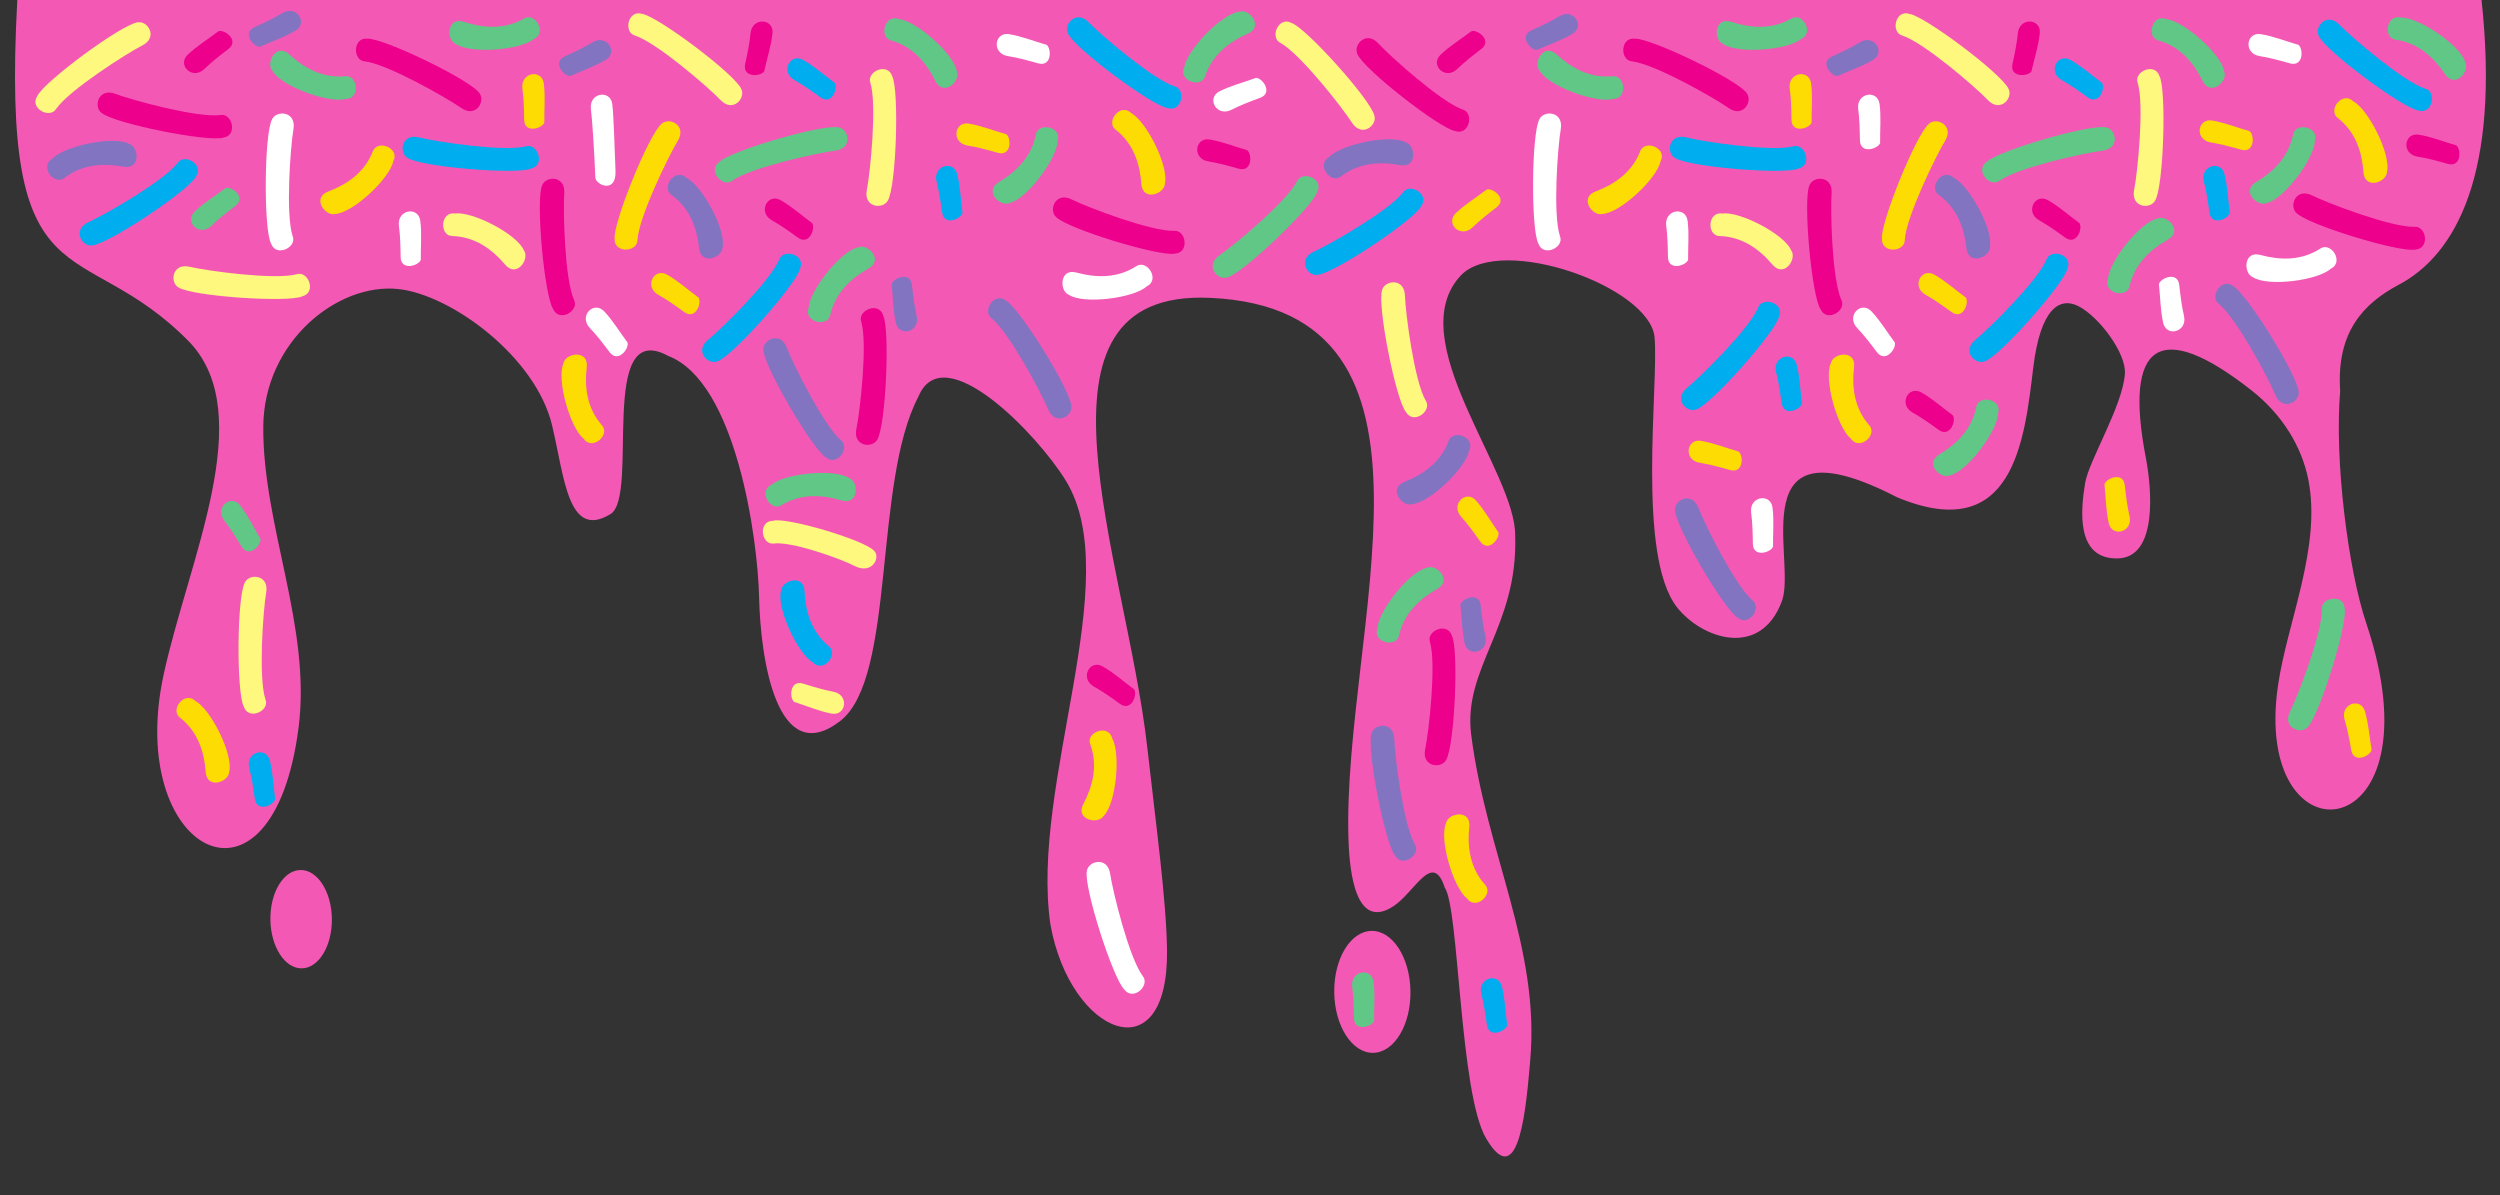 <?xml version="1.0" encoding="UTF-8"?>
<!DOCTYPE svg PUBLIC '-//W3C//DTD SVG 1.0//EN'
          'http://www.w3.org/TR/2001/REC-SVG-20010904/DTD/svg10.dtd'>
<svg height="230.9" preserveAspectRatio="xMidYMid meet" version="1.0" viewBox="-2.9 0.0 483.0 230.9" width="483.0" xmlns="http://www.w3.org/2000/svg" xmlns:xlink="http://www.w3.org/1999/xlink" zoomAndPan="magnify"
><rect x="-2.9" y="0.0" width="483.0" height="230.9" fill="#333333" stroke="none"/><g
  ><g id="change1_1"
    ><path d="M 33.82 66.203 C 46.934 80.262 33.633 107.926 28.746 130.188 C 21.18 164.609 49.746 179.914 54.789 140.535 C 57.285 121.074 47.816 101.527 47.965 82.391 C 48.094 66.031 62.297 54.586 74.062 55.844 C 84.25 56.93 100.578 68.895 103.754 82.145 C 106.164 92.215 106.816 104.363 115.066 99.305 C 120.684 95.852 112.457 61.242 126.211 68.773 C 139.332 73.797 143.512 104.082 143.762 115.477 C 144.027 127.355 147.238 148.727 159.43 139.297 C 170.234 130.941 165.762 93.297 174.535 76.633 C 179.352 64.977 197.578 83.949 203.039 92.898 C 214.695 111.996 196.051 151.449 200.047 178.641 C 203.871 199.965 222.824 207.707 222.57 183.672 C 222.465 174.004 220.355 158.707 218.758 144.438 C 214.66 107.973 192.91 55.828 230.883 57.543 C 280.926 59.801 256.305 121.949 257.629 162.23 C 257.84 168.777 259.105 179.832 266.324 175.07 C 270.469 172.34 273.883 164.293 276.223 171.48 C 279.008 175.363 279.07 211.258 284.223 219.957 C 290.684 230.871 292 213.262 292.738 204.855 C 294.656 183.016 284.23 164.816 281.328 141.906 C 279.711 129.07 290.379 121.027 289.836 103.637 C 290.121 91.199 267.539 65.574 279.41 53.137 C 287.23 45.223 315.898 55.398 316.766 65.195 C 317.578 74.383 313.238 107.363 321.109 117.34 C 325.93 123.453 337.281 127.285 341.383 116.074 C 344.273 108.16 332.98 80.27 363.672 96.098 C 386.188 105.426 388.227 85.012 389.926 71.02 C 391.32 59.48 395.082 57.355 398.609 59.129 C 402.582 61.129 407.961 68.238 407.629 72.281 C 407.109 78.633 400.668 88.98 399.953 93.297 C 399.051 98.738 398.203 107.988 406.156 107.891 C 414.191 107.797 412.73 93.922 411.68 88.48 C 407.379 66.152 414.363 61.512 432.043 75.379 C 438.016 80.062 441.816 86.262 443.082 92.738 C 445.613 105.672 439.043 120.086 437.23 132.301 C 431.969 167.781 469.039 164.309 454.246 120.359 C 450.793 110.078 448.07 89.047 449.223 75.508 C 448.445 64.074 453.82 58.574 460.574 54.992 C 471.637 49.129 480.133 33.441 476.535 0 L 0.445 0 C -2.867 60.547 12.645 44.422 33.82 66.203" fill="#f359b4" fill-rule="evenodd"
    /></g
    ><g id="change1_2"
    ><path d="M 49.34 177.656 C 49.277 172.41 51.883 168.125 55.164 168.086 C 58.441 168.047 61.152 172.266 61.219 177.512 C 61.281 182.758 58.676 187.047 55.395 187.086 C 52.117 187.125 49.406 182.902 49.34 177.656" fill="#f359b4" fill-rule="evenodd"
    /></g
    ><g id="change1_3"
    ><path d="M 254.875 191.719 C 254.797 185.211 258.027 179.898 262.098 179.848 C 266.16 179.801 269.523 185.031 269.602 191.535 C 269.684 198.043 266.449 203.359 262.383 203.41 C 258.316 203.457 254.953 198.223 254.875 191.719" fill="#f359b4" fill-rule="evenodd"
    /></g
    ><g id="change2_1"
    ><path d="M 89.719 17.984 C 87.918 15.383 71.078 7.305 68.109 7.48 C 65.234 7.137 65.211 11.723 67.586 11.855 C 71.977 12.387 83.426 18.902 86.191 20.848 C 89.055 22.863 90.938 19.535 89.719 17.984" fill="#ec008c"
    /></g
    ><g id="change3_1"
    ><path d="M 49.727 13.68 C 51.418 16.672 60.602 19.992 63.801 19.121 C 66.699 19.219 66.324 14.648 63.949 14.719 C 59.422 15.207 55.777 13.078 52.996 10.52 C 50.418 8.152 48.379 12.238 49.727 13.68" fill="#60c786"
    /></g
    ><g id="change4_1"
    ><path d="M 98.035 17.137 C 98.289 19.008 98.34 20.977 98.367 23.117 C 98.402 25.898 101.879 24.809 102.262 23.676 C 102.23 21.172 102.477 18.645 102.168 16.16 C 101.805 13.258 97.605 13.945 98.035 17.137" fill="#fddc04"
    /></g
    ><g id="change5_1"
    ><path d="M 75.801 30.488 C 78.414 32.273 97.031 33.785 99.738 32.555 C 102.547 31.848 100.926 27.559 98.66 28.281 C 94.367 29.359 81.348 27.379 78.07 26.551 C 74.676 25.695 74.109 29.477 75.801 30.488" fill="#00adef"
    /></g
    ><g id="change3_2"
    ><path d="M 85.098 8.457 C 87.875 10.473 97.609 9.691 100.16 7.574 C 102.836 6.461 100.602 2.453 98.469 3.504 C 94.551 5.824 90.348 5.398 86.762 4.227 C 83.434 3.137 83.273 7.699 85.098 8.457" fill="#60c786"
    /></g
    ><g id="change6_1"
    ><path d="M 111.266 21.098 C 111.516 22.973 111.941 29.578 112.117 34.289 C 112.176 35.73 116.195 37.52 116.016 33.023 C 115.824 28.258 115.664 22.301 115.395 20.125 C 115.031 17.223 110.836 17.91 111.266 21.098" fill="#fff"
    /></g
    ><g id="change7_1"
    ><path d="M 140.316 17.191 C 139.059 14.293 124.105 3.09 121.164 2.688 C 118.41 1.789 117.496 6.281 119.797 6.875 C 124.004 8.254 133.965 16.871 136.297 19.316 C 138.715 21.848 141.207 18.953 140.316 17.191" fill="#fff87f"
    /></g
    ><g id="change8_1"
    ><path d="M 111.57 8.184 C 109.957 9.168 108.172 10.004 106.227 10.891 C 103.695 12.039 106.09 14.785 107.281 14.68 C 109.562 13.645 111.973 12.855 114.121 11.574 C 116.633 10.074 114.32 6.508 111.57 8.184" fill="#8274c1"
    /></g
    ><g id="change2_2"
    ><path d="M 101.844 35.801 C 100.543 38.68 102.297 57.277 103.977 59.727 C 105.16 62.371 109.102 60.027 107.996 57.926 C 106.188 53.887 105.875 40.715 106.117 37.348 C 106.371 33.855 102.547 33.953 101.844 35.801" fill="#ec008c"
    /></g
    ><g id="change4_2"
    ><path d="M 105.98 70.141 C 104.555 73.266 107.246 82.652 109.828 84.73 C 111.449 87.133 114.934 84.148 113.484 82.27 C 110.434 78.887 110.02 74.688 110.457 70.938 C 110.863 67.461 106.359 68.203 105.98 70.141" fill="#fddc04"
    /></g
    ><g id="change4_3"
    ><path d="M 124.285 56.961 C 125.938 57.879 127.547 59.02 129.277 60.277 C 131.527 61.91 132.734 58.473 132.055 57.488 C 130.027 56.016 128.152 54.305 125.977 53.066 C 123.434 51.621 121.473 55.395 124.285 56.961" fill="#fddc04"
    /></g
    ><g id="change5_2"
    ><path d="M 135.711 69.809 C 138.703 68.785 151.055 54.773 151.688 51.867 C 152.805 49.195 148.395 47.926 147.621 50.176 C 145.918 54.258 136.535 63.508 133.91 65.637 C 131.195 67.844 133.887 70.559 135.711 69.809" fill="#00adef"
    /></g
    ><g id="change8_2"
    ><path d="M 136.703 47.723 C 137.406 44.363 132.695 35.805 129.715 34.352 C 127.602 32.367 124.867 36.051 126.699 37.562 C 130.426 40.184 131.762 44.188 132.164 47.941 C 132.539 51.426 136.766 49.695 136.703 47.723" fill="#8274c1"
    /></g
    ><g id="change2_3"
    ><path d="M 146.238 42.574 C 147.891 43.492 149.496 44.633 151.23 45.891 C 153.477 47.523 154.688 44.086 154.004 43.102 C 151.98 41.629 150.105 39.922 147.93 38.68 C 145.387 37.234 143.426 41.008 146.238 42.574" fill="#ec008c"
    /></g
    ><g id="change3_3"
    ><path d="M 159.148 24.617 C 156.07 23.891 138.152 29.164 136.066 31.281 C 133.699 32.949 136.754 36.371 138.605 34.883 C 142.223 32.336 155.094 29.512 158.445 29.109 C 161.922 28.688 161.094 24.953 159.148 24.617" fill="#60c786"
    /></g
    ><g id="change2_4"
    ><path d="M 142.098 6.453 C 141.922 8.336 141.523 10.266 141.066 12.355 C 140.477 15.074 144.109 14.801 144.734 13.781 C 145.273 11.336 146.082 8.93 146.344 6.441 C 146.645 3.531 142.398 3.25 142.098 6.453" fill="#ec008c"
    /></g
    ><g id="change7_2"
    ><path d="M 98.328 48.395 C 97.02 45.219 88.32 40.781 85.035 41.25 C 82.176 40.797 81.977 45.379 84.344 45.602 C 88.898 45.68 92.254 48.242 94.691 51.121 C 96.957 53.793 99.484 49.992 98.328 48.395" fill="#fff87f"
    /></g
    ><g id="change6_2"
    ><path d="M 74.172 43.656 C 74.426 45.531 74.477 47.5 74.504 49.641 C 74.539 52.418 78.02 51.332 78.398 50.195 C 78.367 47.691 78.613 45.164 78.305 42.684 C 77.941 39.781 73.742 40.465 74.172 43.656" fill="#fff"
    /></g
    ><g id="change7_3"
    ><path d="M 31.566 55.52 C 34.199 57.266 52.84 58.512 55.527 57.242 C 58.328 56.496 56.645 52.23 54.391 52.988 C 50.113 54.125 37.062 52.328 33.777 51.551 C 30.367 50.742 29.855 54.531 31.566 55.52" fill="#fff87f"
    /></g
    ><g id="change4_4"
    ><path d="M 61.871 41.332 C 65.301 41.164 72.402 34.457 73.059 31.207 C 74.449 28.664 70.195 26.941 69.191 29.094 C 67.594 33.359 64.051 35.66 60.52 36.992 C 57.242 38.227 59.977 41.887 61.871 41.332" fill="#fddc04"
    /></g
    ><g id="change6_3"
    ><path d="M 49.691 23 C 48.113 25.738 48.031 44.422 49.461 47.023 C 50.383 49.77 54.535 47.824 53.641 45.625 C 52.238 41.426 53.219 28.289 53.793 24.961 C 54.387 21.508 50.574 21.234 49.691 23" fill="#fff"
    /></g
    ><g id="change8_3"
    ><path d="M 51.637 2.531 C 50.02 3.516 48.238 4.355 46.289 5.238 C 43.758 6.391 46.152 9.137 47.344 9.031 C 49.625 7.996 52.035 7.207 54.188 5.926 C 56.699 4.426 54.383 0.855 51.637 2.531" fill="#8274c1"
    /></g
    ><g id="change6_4"
    ><path d="M 111.066 63.379 C 112.371 64.742 113.574 66.305 114.859 68.016 C 116.527 70.238 118.695 67.309 118.336 66.168 C 116.832 64.164 115.543 61.977 113.828 60.156 C 111.82 58.023 108.836 61.055 111.066 63.379" fill="#fff"
    /></g
    ><g id="change2_5"
    ><path d="M 166.582 84.945 C 168.262 82.27 169.059 63.605 167.727 60.949 C 166.91 58.168 162.688 59.953 163.5 62.188 C 164.738 66.438 163.258 79.527 162.559 82.832 C 161.832 86.258 165.633 86.676 166.582 84.945" fill="#ec008c"
    /></g
    ><g id="change3_4"
    ><path d="M 162.887 47.793 C 159.52 48.469 153.5 56.16 153.332 59.473 C 152.34 62.195 156.801 63.266 157.473 60.984 C 158.418 56.531 161.578 53.727 164.871 51.883 C 167.926 50.172 164.676 46.965 162.887 47.793" fill="#60c786"
    /></g
    ><g id="change7_4"
    ><path d="M 158.074 133.633 C 156.215 133.289 154.328 132.723 152.285 132.082 C 149.633 131.254 149.582 134.895 150.543 135.613 C 152.934 136.363 155.254 137.383 157.711 137.859 C 160.582 138.422 161.238 134.219 158.074 133.633" fill="#fff87f"
    /></g
    ><g id="change8_4"
    ><path d="M 144.586 67.586 C 144.629 70.746 154.102 86.848 156.66 88.355 C 158.855 90.246 161.43 86.453 159.535 85.016 C 156.188 82.125 150.32 70.328 149.113 67.176 C 147.863 63.906 144.441 65.617 144.586 67.586" fill="#8274c1"
    /></g
    ><g id="change7_5"
    ><path d="M 168.621 38.758 C 170.273 36.059 170.84 17.387 169.477 14.746 C 168.629 11.977 164.426 13.812 165.266 16.035 C 166.559 20.27 165.234 33.379 164.574 36.688 C 163.891 40.125 167.695 40.5 168.621 38.758" fill="#fff87f"
    /></g
    ><g id="change4_5"
    ><path d="M 124.953 23.887 C 122.473 25.848 115.488 43.176 115.852 46.121 C 115.691 49.016 120.27 48.742 120.254 46.367 C 120.504 41.949 126.273 30.105 128.039 27.227 C 129.867 24.242 126.426 22.574 124.953 23.887" fill="#fddc04"
    /></g
    ><g id="change5_3"
    ><path d="M 147.996 114.176 C 147.086 117.484 151.25 126.324 154.133 127.961 C 156.117 130.074 159.078 126.57 157.344 124.945 C 153.789 122.098 152.707 118.016 152.539 114.242 C 152.387 110.746 148.059 112.203 147.996 114.176" fill="#00adef"
    /></g
    ><g id="change7_6"
    ><path d="M 166.055 106.492 C 164.355 104.375 148.984 99.84 146.453 100.613 C 143.555 100.633 144.109 105.184 146.48 105.016 C 150.047 104.496 159.727 108.051 162.047 109.273 C 165.605 111.156 167.199 107.73 166.055 106.492" fill="#fff87f"
    /></g
    ><g id="change8_5"
    ><path d="M 174.199 61 C 173.766 59.16 173.527 57.203 173.289 55.074 C 172.984 52.312 169.629 53.73 169.359 54.898 C 169.633 57.387 169.633 59.926 170.18 62.367 C 170.824 65.223 174.934 64.133 174.199 61" fill="#8274c1"
    /></g
    ><g id="change3_5"
    ><path d="M 161.215 92.406 C 158.387 90.453 148.672 91.465 146.176 93.645 C 143.527 94.82 145.855 98.77 147.961 97.672 C 151.824 95.258 156.031 95.586 159.648 96.676 C 163 97.684 163.055 93.117 161.215 92.406" fill="#60c786"
    /></g
    ><g id="change6_5"
    ><path d="M 207.082 168.262 C 206.434 171.355 212.152 189.141 214.32 191.172 C 216.047 193.496 219.395 190.359 217.855 188.543 C 215.223 184.988 212.078 172.195 211.59 168.852 C 211.082 165.387 207.371 166.309 207.082 168.262" fill="#fff"
    /></g
    ><g id="change4_6"
    ><path d="M 210.297 157.668 C 212.754 155.273 213.637 145.547 211.98 142.676 C 211.336 139.848 207.008 141.371 207.684 143.652 C 209.305 147.906 208.176 151.973 206.41 155.312 C 204.773 158.406 209.242 159.34 210.297 157.668" fill="#fddc04"
    /></g
    ><g id="change5_4"
    ><path d="M 203.438 6.473 C 204.711 9.363 219.723 20.484 222.668 20.871 C 225.426 21.758 226.316 17.258 224.012 16.676 C 219.797 15.324 209.789 6.758 207.445 4.324 C 205.012 1.805 202.535 4.715 203.438 6.473" fill="#00adef"
    /></g
    ><g id="change3_6"
    ><path d="M 192.184 39.203 C 195.531 38.438 201.344 30.59 201.426 27.273 C 202.344 24.527 197.855 23.574 197.246 25.871 C 196.418 30.352 193.336 33.234 190.09 35.168 C 187.082 36.957 190.414 40.082 192.184 39.203" fill="#60c786"
    /></g
    ><g id="change4_7"
    ><path d="M 184.043 28.125 C 185.91 28.418 187.812 28.934 189.867 29.52 C 192.543 30.277 192.496 26.637 191.52 25.945 C 189.109 25.258 186.762 24.301 184.289 23.887 C 181.406 23.402 180.863 27.621 184.043 28.125" fill="#fddc04"
    /></g
    ><g id="change5_5"
    ><path d="M 14.859 47.418 C 18.016 47.195 33.547 36.816 34.906 34.176 C 36.668 31.875 32.734 29.52 31.41 31.492 C 28.715 35.004 17.273 41.535 14.191 42.922 C 11 44.359 12.902 47.676 14.859 47.418" fill="#00adef"
    /></g
    ><g id="change3_7"
    ><path d="M 181.98 13.859 C 181.484 10.461 174.117 4.047 170.82 3.707 C 168.152 2.574 166.852 6.973 169.094 7.762 C 173.492 8.938 176.125 12.238 177.797 15.625 C 179.344 18.766 182.719 15.691 181.98 13.859" fill="#60c786"
    /></g
    ><g id="change6_6"
    ><path d="M 191.824 10.84 C 193.691 11.133 195.594 11.648 197.652 12.234 C 200.328 12.996 200.277 9.352 199.301 8.66 C 196.891 7.977 194.543 7.016 192.074 6.602 C 189.191 6.121 188.645 10.34 191.824 10.84" fill="#fff"
    /></g
    ><g id="change7_7"
    ><path d="M 23.707 4.316 C 20.57 4.691 5.559 15.812 4.328 18.52 C 2.68 20.902 6.727 23.062 7.953 21.027 C 10.473 17.391 21.586 10.309 24.594 8.777 C 27.711 7.184 25.648 3.965 23.707 4.316" fill="#fff87f"
    /></g
    ><g id="change2_6"
    ><path d="M 16.684 21.785 C 19.07 23.859 37.395 27.504 40.223 26.594 C 43.094 26.211 41.977 21.766 39.645 22.223 C 35.258 22.801 22.547 19.332 19.391 18.137 C 16.113 16.895 15.117 20.586 16.684 21.785" fill="#ec008c"
    /></g
    ><g id="change3_8"
    ><path d="M 37.961 43.609 C 39.316 42.289 40.867 41.074 42.566 39.777 C 44.777 38.09 41.828 35.945 40.691 36.316 C 38.699 37.836 36.527 39.145 34.719 40.875 C 32.602 42.898 35.66 45.859 37.961 43.609" fill="#60c786"
    /></g
    ><g id="change8_6"
    ><path d="M 204.102 78.539 C 203.973 75.383 194.078 59.535 191.48 58.098 C 189.234 56.262 186.762 60.125 188.691 61.508 C 192.117 64.312 198.297 75.949 199.586 79.07 C 200.922 82.305 204.297 80.504 204.102 78.539" fill="#8274c1"
    /></g
    ><g id="change8_7"
    ><path d="M 22.023 27.789 C 19.004 26.156 9.457 28.223 7.211 30.66 C 4.707 32.117 7.453 35.793 9.426 34.469 C 13 31.648 17.223 31.516 20.934 32.203 C 24.375 32.84 23.934 28.297 22.023 27.789" fill="#8274c1"
    /></g
    ><g id="change2_7"
    ><path d="M 36.602 13.312 C 37.957 11.992 39.508 10.777 41.207 9.477 C 43.418 7.789 40.473 5.648 39.332 6.02 C 37.34 7.539 35.168 8.848 33.359 10.578 C 31.246 12.602 34.301 15.559 36.602 13.312" fill="#ec008c"
    /></g
    ><g id="change7_8"
    ><path d="M 44.426 112.504 C 42.848 115.242 42.773 133.926 44.207 136.527 C 45.129 139.277 49.281 137.328 48.387 135.125 C 46.98 130.93 47.957 117.789 48.527 114.465 C 49.117 111.012 45.305 110.738 44.426 112.504" fill="#fff87f"
    /></g
    ><g id="change3_9"
    ><path d="M 40.445 100.594 C 41.609 102.078 42.652 103.754 43.762 105.582 C 45.203 107.961 47.648 105.258 47.402 104.086 C 46.105 101.941 45.039 99.641 43.512 97.66 C 41.727 95.34 38.457 98.062 40.445 100.594" fill="#60c786"
    /></g
    ><g id="change3_10"
    ><path d="M 236.566 2.258 C 233.148 2.602 226.406 9.672 225.918 12.949 C 224.664 15.562 228.996 17.059 229.891 14.855 C 231.266 10.516 234.684 8.035 238.141 6.52 C 241.348 5.117 238.43 1.605 236.566 2.258" fill="#60c786"
    /></g
    ><g id="change2_8"
    ><path d="M 230.562 31.188 C 232.43 31.484 234.332 32 236.391 32.586 C 239.066 33.344 239.02 29.703 238.039 29.012 C 235.629 28.324 233.281 27.367 230.812 26.953 C 227.93 26.469 227.383 30.688 230.562 31.188" fill="#ec008c"
    /></g
    ><g id="change3_11"
    ><path d="M 234.164 53.617 C 237.23 52.848 250.715 39.914 251.59 37.074 C 252.922 34.504 248.637 32.871 247.676 35.047 C 245.637 38.973 235.512 47.406 232.723 49.309 C 229.828 51.281 232.285 54.215 234.164 53.617" fill="#60c786"
    /></g
    ><g id="change4_8"
    ><path d="M 222.152 35.48 C 222.973 32.145 218.578 23.426 215.652 21.859 C 213.613 19.805 210.746 23.383 212.523 24.965 C 216.152 27.715 217.34 31.766 217.605 35.531 C 217.855 39.023 222.141 37.453 222.152 35.48" fill="#fddc04"
    /></g
    ><g id="change2_9"
    ><path d="M 201.102 41.902 C 203.277 44.199 221.152 49.625 224.055 48.996 C 226.953 48.902 226.277 44.363 223.91 44.594 C 219.484 44.738 207.18 40.039 204.152 38.535 C 201.02 36.98 199.664 40.555 201.102 41.902" fill="#ec008c"
    /></g
    ><g id="change5_6"
    ><path d="M 178.051 35.133 C 178.531 36.961 178.824 38.91 179.117 41.031 C 179.496 43.785 182.812 42.277 183.051 41.102 C 182.711 38.621 182.645 36.086 182.031 33.66 C 181.316 30.824 177.23 32.02 178.051 35.133" fill="#00adef"
    /></g
    ><g id="change6_7"
    ><path d="M 235.016 21.211 C 236.699 20.348 238.539 19.641 240.547 18.902 C 243.152 17.938 240.969 15.023 239.77 15.043 C 237.418 15.91 234.957 16.52 232.719 17.641 C 230.105 18.953 232.152 22.68 235.016 21.211" fill="#fff"
    /></g
    ><g id="change6_8"
    ><path d="M 203.637 56.973 C 206.512 58.852 216.195 57.582 218.637 55.336 C 221.254 54.09 218.82 50.203 216.742 51.359 C 212.945 53.871 208.73 53.656 205.09 52.664 C 201.711 51.746 201.777 56.312 203.637 56.973" fill="#fff"
    /></g
    ><g id="change5_7"
    ><path d="M 45.262 148.426 C 45.738 150.254 46.031 152.203 46.324 154.32 C 46.703 157.074 50.02 155.566 50.258 154.395 C 49.918 151.914 49.852 149.379 49.238 146.949 C 48.523 144.113 44.441 145.312 45.262 148.426" fill="#00adef"
    /></g
    ><g id="change5_8"
    ><path d="M 150.598 15.48 C 152.246 16.402 153.855 17.539 155.59 18.797 C 157.836 20.43 159.047 16.996 158.363 16.008 C 156.34 14.535 154.465 12.828 152.289 11.59 C 149.746 10.145 147.781 13.918 150.598 15.48" fill="#00adef"
    /></g
    ><g id="change4_9"
    ><path d="M 41.383 149.082 C 42.203 145.746 37.809 137.023 34.883 135.461 C 32.844 133.406 29.977 136.984 31.754 138.562 C 35.379 141.316 36.57 145.367 36.836 149.133 C 37.086 152.625 41.371 151.055 41.383 149.082" fill="#fddc04"
    /></g
    ><g id="change2_10"
    ><path d="M 208.453 132.652 C 210.105 133.57 211.715 134.707 213.445 135.965 C 215.695 137.602 216.902 134.164 216.223 133.18 C 214.195 131.703 212.32 129.996 210.145 128.758 C 207.605 127.312 205.641 131.086 208.453 132.652" fill="#ec008c"
    /></g
    ><g id="change2_11"
    ><path d="M 334.562 17.984 C 332.766 15.383 315.922 7.305 312.953 7.48 C 310.078 7.137 310.055 11.723 312.43 11.855 C 316.824 12.387 328.273 18.902 331.035 20.848 C 333.898 22.863 335.781 19.535 334.562 17.984" fill="#ec008c"
    /></g
    ><g id="change3_12"
    ><path d="M 294.57 13.68 C 296.262 16.672 305.445 19.992 308.645 19.121 C 311.539 19.219 311.168 14.648 308.793 14.719 C 304.266 15.207 300.617 13.078 297.84 10.52 C 295.262 8.152 293.227 12.238 294.57 13.68" fill="#60c786"
    /></g
    ><g id="change4_10"
    ><path d="M 342.879 17.137 C 343.133 19.008 343.184 20.977 343.211 23.117 C 343.246 25.898 346.723 24.809 347.105 23.676 C 347.074 21.172 347.32 18.645 347.012 16.16 C 346.648 13.258 342.449 13.945 342.879 17.137" fill="#fddc04"
    /></g
    ><g id="change5_9"
    ><path d="M 320.645 30.488 C 323.258 32.273 341.875 33.785 344.582 32.555 C 347.391 31.848 345.77 27.559 343.504 28.281 C 339.215 29.359 326.188 27.379 322.914 26.551 C 319.52 25.695 318.953 29.477 320.645 30.488" fill="#00adef"
    /></g
    ><g id="change3_13"
    ><path d="M 329.941 8.457 C 332.719 10.473 342.453 9.691 345.004 7.574 C 347.68 6.461 345.445 2.453 343.312 3.504 C 339.395 5.824 335.195 5.398 331.605 4.227 C 328.277 3.137 328.113 7.699 329.941 8.457" fill="#60c786"
    /></g
    ><g id="change6_9"
    ><path d="M 356.105 21.098 C 356.359 22.973 356.41 24.941 356.438 27.082 C 356.477 29.863 359.953 28.773 360.336 27.637 C 360.301 25.133 360.551 22.609 360.238 20.125 C 359.875 17.223 355.68 17.91 356.105 21.098" fill="#fff"
    /></g
    ><g id="change7_9"
    ><path d="M 385.16 17.191 C 383.902 14.293 368.953 3.09 366.008 2.688 C 363.254 1.789 362.34 6.281 364.641 6.875 C 368.848 8.254 378.809 16.871 381.141 19.316 C 383.559 21.848 386.051 18.953 385.16 17.191" fill="#fff87f"
    /></g
    ><g id="change8_8"
    ><path d="M 356.414 8.184 C 354.801 9.168 353.016 10.004 351.07 10.891 C 348.539 12.039 350.934 14.785 352.125 14.68 C 354.406 13.645 356.816 12.855 358.965 11.574 C 361.477 10.074 359.164 6.508 356.414 8.184" fill="#8274c1"
    /></g
    ><g id="change2_12"
    ><path d="M 346.688 35.801 C 345.387 38.68 347.141 57.277 348.82 59.727 C 350.004 62.371 353.949 60.027 352.84 57.926 C 351.031 53.887 350.719 40.715 350.961 37.348 C 351.215 33.855 347.391 33.953 346.688 35.801" fill="#ec008c"
    /></g
    ><g id="change4_11"
    ><path d="M 350.824 70.141 C 349.398 73.266 352.09 82.652 354.676 84.73 C 356.297 87.133 359.777 84.148 358.328 82.27 C 355.277 78.887 354.863 74.688 355.301 70.938 C 355.711 67.461 351.203 68.203 350.824 70.141" fill="#fddc04"
    /></g
    ><g id="change4_12"
    ><path d="M 369.129 56.961 C 370.781 57.879 372.391 59.02 374.121 60.277 C 376.371 61.91 377.578 58.473 376.898 57.488 C 374.871 56.016 372.996 54.305 370.82 53.066 C 368.281 51.621 366.316 55.395 369.129 56.961" fill="#fddc04"
    /></g
    ><g id="change5_10"
    ><path d="M 380.555 69.809 C 383.547 68.785 395.898 54.773 396.535 51.867 C 397.648 49.195 393.238 47.926 392.465 50.176 C 390.762 54.258 381.379 63.508 378.758 65.637 C 376.039 67.844 378.73 70.559 380.555 69.809" fill="#00adef"
    /></g
    ><g id="change8_9"
    ><path d="M 381.547 47.723 C 382.246 44.363 377.539 35.805 374.559 34.352 C 372.445 32.367 369.711 36.051 371.543 37.562 C 375.27 40.184 376.605 44.188 377.008 47.941 C 377.383 51.426 381.609 49.695 381.547 47.723" fill="#8274c1"
    /></g
    ><g id="change2_13"
    ><path d="M 391.082 42.574 C 392.73 43.492 394.344 44.633 396.074 45.891 C 398.32 47.523 399.531 44.086 398.848 43.102 C 396.824 41.629 394.949 39.922 392.773 38.68 C 390.23 37.234 388.27 41.008 391.082 42.574" fill="#ec008c"
    /></g
    ><g id="change3_14"
    ><path d="M 403.992 24.617 C 400.914 23.891 382.992 29.164 380.91 31.281 C 378.539 32.949 381.598 36.371 383.449 34.883 C 387.066 32.336 399.938 29.512 403.289 29.109 C 406.766 28.688 405.938 24.953 403.992 24.617" fill="#60c786"
    /></g
    ><g id="change2_14"
    ><path d="M 386.941 6.453 C 386.766 8.336 386.367 10.266 385.91 12.355 C 385.32 15.074 388.953 14.801 389.578 13.781 C 390.113 11.336 390.926 8.93 391.188 6.441 C 391.488 3.531 387.242 3.25 386.941 6.453" fill="#ec008c"
    /></g
    ><g id="change7_10"
    ><path d="M 343.172 48.395 C 341.863 45.219 333.164 40.781 329.879 41.25 C 327.02 40.797 326.82 45.379 329.188 45.602 C 333.742 45.68 337.098 48.242 339.539 51.121 C 341.801 53.793 344.328 49.992 343.172 48.395" fill="#fff87f"
    /></g
    ><g id="change6_10"
    ><path d="M 319.02 43.656 C 319.27 45.531 319.32 47.5 319.348 49.641 C 319.387 52.418 322.859 51.332 323.242 50.195 C 323.211 47.691 323.461 45.164 323.148 42.684 C 322.785 39.781 318.586 40.465 319.02 43.656" fill="#fff"
    /></g
    ><g id="change7_11"
    ><path d="M 264.125 56.027 C 263.129 59.027 266.809 77.344 268.73 79.605 C 270.188 82.113 273.863 79.371 272.543 77.395 C 270.324 73.566 268.645 60.5 268.535 57.121 C 268.426 53.621 264.633 54.121 264.125 56.027" fill="#fff87f"
    /></g
    ><g id="change4_13"
    ><path d="M 306.715 41.332 C 310.145 41.164 317.242 34.457 317.902 31.207 C 319.289 28.664 315.039 26.941 314.035 29.094 C 312.438 33.359 308.895 35.66 305.363 36.992 C 302.086 38.227 304.82 41.887 306.715 41.332" fill="#fddc04"
    /></g
    ><g id="change6_11"
    ><path d="M 294.535 23 C 292.957 25.738 292.875 44.422 294.305 47.023 C 295.227 49.77 299.379 47.824 298.484 45.625 C 297.078 41.426 298.062 28.289 298.637 24.961 C 299.23 21.508 295.418 21.234 294.535 23" fill="#fff"
    /></g
    ><g id="change8_10"
    ><path d="M 298.336 3.152 C 296.723 4.137 294.938 4.973 292.988 5.859 C 290.461 7.008 292.852 9.758 294.047 9.648 C 296.328 8.613 298.738 7.824 300.887 6.543 C 303.398 5.047 301.086 1.477 298.336 3.152" fill="#8274c1"
    /></g
    ><g id="change6_12"
    ><path d="M 355.91 63.379 C 357.219 64.742 358.418 66.305 359.703 68.016 C 361.371 70.238 363.539 67.309 363.176 66.168 C 361.676 64.164 360.387 61.977 358.672 60.156 C 356.664 58.023 353.68 61.055 355.91 63.379" fill="#fff"
    /></g
    ><g id="change3_15"
    ><path d="M 413.922 42.223 C 410.555 42.898 404.535 50.59 404.367 53.898 C 403.371 56.621 407.832 57.691 408.504 55.41 C 409.453 50.957 412.609 48.156 415.906 46.312 C 418.961 44.602 415.711 41.391 413.922 42.223" fill="#60c786"
    /></g
    ><g id="change8_11"
    ><path d="M 320.715 98.539 C 320.754 101.699 330.227 117.801 332.785 119.309 C 334.98 121.199 337.559 117.406 335.664 115.973 C 332.312 113.078 326.449 101.281 325.238 98.129 C 323.988 94.859 320.57 96.57 320.715 98.539" fill="#8274c1"
    /></g
    ><g id="change7_12"
    ><path d="M 413.469 38.758 C 415.117 36.059 415.684 17.387 414.324 14.746 C 413.473 11.977 409.27 13.812 410.109 16.035 C 411.402 20.27 410.078 33.379 409.418 36.688 C 408.734 40.125 412.539 40.5 413.469 38.758" fill="#fff87f"
    /></g
    ><g id="change4_14"
    ><path d="M 369.797 23.887 C 367.32 25.848 360.328 43.176 360.695 46.121 C 360.535 49.016 365.113 48.742 365.098 46.367 C 365.348 41.949 371.117 30.105 372.883 27.227 C 374.711 24.242 371.27 22.574 369.797 23.887" fill="#fddc04"
    /></g
    ><g id="change6_13"
    ><path d="M 419.039 61 C 418.609 59.16 418.367 57.203 418.133 55.074 C 417.828 52.312 414.473 53.73 414.203 54.898 C 414.477 57.387 414.477 59.926 415.023 62.367 C 415.664 65.223 419.777 64.133 419.039 61" fill="#fff"
    /></g
    ><g id="change5_11"
    ><path d="M 445.074 6.93 C 446.348 9.824 461.359 20.945 464.305 21.332 C 467.062 22.215 467.953 17.715 465.648 17.133 C 461.434 15.781 451.426 7.215 449.078 4.785 C 446.648 2.262 444.172 5.176 445.074 6.93" fill="#00adef"
    /></g
    ><g id="change3_16"
    ><path d="M 435.078 39.203 C 438.426 38.438 444.238 30.59 444.316 27.273 C 445.238 24.527 440.75 23.574 440.141 25.871 C 439.312 30.352 436.23 33.234 432.984 35.168 C 429.977 36.957 433.309 40.082 435.078 39.203" fill="#60c786"
    /></g
    ><g id="change4_15"
    ><path d="M 424.234 27.523 C 426.105 27.816 428.004 28.336 430.062 28.918 C 432.738 29.68 432.691 26.035 431.711 25.344 C 429.301 24.66 426.953 23.699 424.484 23.285 C 421.602 22.805 421.055 27.023 424.234 27.523" fill="#fddc04"
    /></g
    ><g id="change5_12"
    ><path d="M 251.605 53.117 C 254.758 52.895 270.289 42.516 271.648 39.875 C 273.414 37.574 269.477 35.219 268.152 37.191 C 265.457 40.703 254.016 47.234 250.938 48.621 C 247.742 50.059 249.648 53.375 251.605 53.117" fill="#00adef"
    /></g
    ><g id="change3_17"
    ><path d="M 426.824 13.859 C 426.328 10.461 418.961 4.047 415.664 3.707 C 412.996 2.574 411.695 6.973 413.938 7.762 C 418.336 8.938 420.969 12.238 422.637 15.625 C 424.188 18.766 427.562 15.691 426.824 13.859" fill="#60c786"
    /></g
    ><g id="change6_14"
    ><path d="M 433.668 10.84 C 435.535 11.133 437.438 11.648 439.496 12.234 C 442.172 12.996 442.121 9.352 441.145 8.66 C 438.734 7.977 436.387 7.016 433.918 6.602 C 431.035 6.121 430.488 10.34 433.668 10.84" fill="#fff"
    /></g
    ><g id="change7_13"
    ><path d="M 262.637 22.371 C 261.961 19.281 249.453 5.41 246.641 4.445 C 244.109 3.035 242.348 7.27 244.492 8.293 C 248.355 10.453 256.469 20.832 258.285 23.68 C 260.168 26.633 263.176 24.27 262.637 22.371" fill="#fff87f"
    /></g
    ><g id="change2_15"
    ><path d="M 259.352 10.457 C 260.555 13.383 275.293 24.859 278.23 25.316 C 280.969 26.266 281.965 21.789 279.676 21.156 C 275.492 19.699 265.695 10.895 263.41 8.406 C 261.039 5.828 258.492 8.68 259.352 10.457" fill="#ec008c"
    /></g
    ><g id="change4_16"
    ><path d="M 281.605 43.91 C 282.961 42.59 284.512 41.375 286.211 40.074 C 288.422 38.387 285.473 36.246 284.336 36.617 C 282.344 38.137 280.172 39.445 278.359 41.176 C 276.246 43.199 279.301 46.156 281.605 43.91" fill="#fddc04"
    /></g
    ><g id="change8_12"
    ><path d="M 441.203 75.754 C 441.078 72.594 431.184 56.75 428.586 55.312 C 426.34 53.477 423.863 57.34 425.797 58.723 C 429.223 61.523 435.398 73.164 436.691 76.285 C 438.027 79.52 441.402 77.719 441.203 75.754" fill="#8274c1"
    /></g
    ><g id="change8_13"
    ><path d="M 268.668 27.492 C 265.648 25.855 256.102 27.922 253.855 30.359 C 251.352 31.816 254.094 35.492 256.07 34.172 C 259.645 31.348 263.863 31.215 267.578 31.902 C 271.02 32.543 270.574 27.996 268.668 27.492" fill="#8274c1"
    /></g
    ><g id="change2_16"
    ><path d="M 278.66 13.312 C 280.016 11.992 281.566 10.777 283.266 9.477 C 285.477 7.789 282.527 5.648 281.391 6.02 C 279.398 7.539 277.223 8.848 275.414 10.578 C 273.305 12.602 276.355 15.559 278.66 13.312" fill="#ec008c"
    /></g
    ><g id="change3_18"
    ><path d="M 473.379 12.008 C 472.441 8.707 464.301 3.309 460.988 3.402 C 458.195 2.629 457.48 7.156 459.805 7.648 C 464.32 8.242 467.359 11.172 469.461 14.309 C 471.406 17.219 474.348 13.73 473.379 12.008" fill="#60c786"
    /></g
    ><g id="change2_17"
    ><path d="M 464.172 30.262 C 466.039 30.555 467.941 31.07 470 31.656 C 472.672 32.414 472.625 28.773 471.648 28.082 C 469.238 27.395 466.891 26.438 464.422 26.023 C 461.535 25.539 460.992 29.758 464.172 30.262" fill="#ec008c"
    /></g
    ><g id="change3_19"
    ><path d="M 442.898 140.516 C 445.203 138.352 450.703 120.496 450.09 117.59 C 450.004 114.691 445.465 115.352 445.684 117.719 C 445.809 122.141 441.059 134.43 439.543 137.449 C 437.977 140.578 441.543 141.949 442.898 140.516" fill="#60c786"
    /></g
    ><g id="change4_17"
    ><path d="M 458.266 33.211 C 459.086 29.875 454.691 21.152 451.766 19.594 C 449.727 17.535 446.855 21.113 448.633 22.695 C 452.262 25.445 453.453 29.496 453.719 33.262 C 453.969 36.758 458.254 35.184 458.266 33.211" fill="#fddc04"
    /></g
    ><g id="change2_18"
    ><path d="M 440.742 41.125 C 442.914 43.422 460.789 48.844 463.695 48.219 C 466.594 48.121 465.914 43.586 463.551 43.816 C 459.125 43.957 446.82 39.258 443.793 37.758 C 440.656 36.199 439.301 39.773 440.742 41.125" fill="#ec008c"
    /></g
    ><g id="change5_13"
    ><path d="M 422.895 35.133 C 423.375 36.961 423.668 38.91 423.961 41.031 C 424.34 43.785 427.656 42.277 427.895 41.102 C 427.555 38.621 427.488 36.086 426.875 33.66 C 426.16 30.824 422.078 32.02 422.895 35.133" fill="#00adef"
    /></g
    ><g id="change6_15"
    ><path d="M 432.387 53.566 C 435.262 55.445 444.945 54.176 447.387 51.93 C 450 50.688 447.57 46.797 445.492 47.953 C 441.695 50.469 437.48 50.254 433.836 49.262 C 430.457 48.34 430.523 52.906 432.387 53.566" fill="#fff"
    /></g
    ><g id="change5_14"
    ><path d="M 395.441 15.48 C 397.094 16.402 398.699 17.539 400.43 18.797 C 402.68 20.43 403.891 16.996 403.207 16.008 C 401.184 14.535 399.309 12.828 397.133 11.59 C 394.59 10.145 392.625 13.918 395.441 15.48" fill="#00adef"
    /></g
    ><g id="change8_14"
    ><path d="M 269.875 97.402 C 273.305 97.184 280.305 90.375 280.914 87.113 C 282.266 84.551 277.992 82.891 277.02 85.059 C 275.48 89.344 271.973 91.695 268.461 93.082 C 265.203 94.363 267.988 97.984 269.875 97.402" fill="#8274c1"
    /></g
    ><g id="change4_18"
    ><path d="M 279.406 99.848 C 280.672 101.25 281.828 102.848 283.062 104.594 C 284.664 106.867 286.918 104 286.59 102.848 C 285.148 100.801 283.922 98.582 282.262 96.707 C 280.32 94.52 277.246 97.461 279.406 99.848" fill="#fddc04"
    /></g
    ><g id="change5_15"
    ><path d="M 324.836 79.098 C 327.828 78.074 340.18 64.059 340.816 61.156 C 341.93 58.48 337.523 57.215 336.746 59.465 C 335.043 63.547 325.66 72.793 323.039 74.926 C 320.32 77.133 323.012 79.848 324.836 79.098" fill="#00adef"
    /></g
    ><g id="change2_19"
    ><path d="M 276.469 146.855 C 278.148 144.18 278.945 125.512 277.613 122.855 C 276.797 120.074 272.574 121.859 273.383 124.098 C 274.625 128.344 273.145 141.434 272.445 144.738 C 271.719 148.164 275.52 148.586 276.469 146.855" fill="#ec008c"
    /></g
    ><g id="change3_20"
    ><path d="M 272.773 109.699 C 269.406 110.379 263.387 118.066 263.219 121.379 C 262.223 124.102 266.684 125.172 267.355 122.895 C 268.305 118.438 271.461 115.637 274.754 113.789 C 277.812 112.078 274.562 108.871 272.773 109.699" fill="#60c786"
    /></g
    ><g id="change8_15"
    ><path d="M 262.078 141.691 C 261.074 144.688 264.699 163.016 266.617 165.281 C 268.066 167.793 271.75 165.062 270.434 163.082 C 268.227 159.246 266.582 146.176 266.484 142.797 C 266.383 139.297 262.59 139.785 262.078 141.691" fill="#8274c1"
    /></g
    ><g id="change8_16"
    ><path d="M 284.082 122.906 C 283.652 121.066 283.41 119.109 283.176 116.984 C 282.871 114.223 279.516 115.641 279.246 116.809 C 279.52 119.297 279.52 121.832 280.066 124.277 C 280.707 127.129 284.82 126.043 284.082 122.906" fill="#8274c1"
    /></g
    ><g id="change4_19"
    ><path d="M 276.48 159.004 C 275.086 162.141 277.887 171.5 280.492 173.551 C 282.141 175.934 285.594 172.91 284.117 171.043 C 281.031 167.699 280.566 163.5 280.965 159.746 C 281.332 156.266 276.836 157.062 276.48 159.004" fill="#fddc04"
    /></g
    ><g id="change5_16"
    ><path d="M 283.293 192.07 C 283.777 193.898 284.066 195.848 284.359 197.965 C 284.734 200.719 288.055 199.211 288.293 198.039 C 287.953 195.559 287.887 193.023 287.273 190.594 C 286.559 187.758 282.477 188.957 283.293 192.07" fill="#00adef"
    /></g
    ><g id="change3_21"
    ><path d="M 258.348 190.688 C 258.602 192.559 258.652 194.531 258.68 196.668 C 258.715 199.449 262.191 198.363 262.574 197.227 C 262.543 194.723 262.789 192.195 262.48 189.715 C 262.117 186.812 257.918 187.496 258.348 190.688" fill="#60c786"
    /></g
    ><g id="change4_20"
    ><path d="M 325.5 89.41 C 327.367 89.707 329.27 90.223 331.328 90.805 C 334.004 91.566 333.953 87.926 332.977 87.234 C 330.566 86.547 328.219 85.59 325.75 85.176 C 322.863 84.691 322.32 88.91 325.5 89.41" fill="#fddc04"
    /></g
    ><g id="change5_17"
    ><path d="M 340.25 71.969 C 340.73 73.797 341.023 75.746 341.312 77.863 C 341.691 80.617 345.008 79.109 345.246 77.938 C 344.91 75.457 344.844 72.922 344.23 70.492 C 343.512 67.656 339.43 68.855 340.25 71.969" fill="#00adef"
    /></g
    ><g id="change3_22"
    ><path d="M 373.879 91.824 C 377.23 91.059 383.043 83.211 383.121 79.895 C 384.043 77.148 379.555 76.199 378.945 78.492 C 378.117 82.973 375.035 85.855 371.789 87.789 C 368.781 89.578 372.113 92.703 373.879 91.824" fill="#60c786"
    /></g
    ><g id="change2_20"
    ><path d="M 366.629 79.719 C 368.281 80.637 369.891 81.777 371.617 83.031 C 373.867 84.668 375.078 81.23 374.395 80.246 C 372.371 78.773 370.496 77.062 368.32 75.824 C 365.777 74.379 363.816 78.152 366.629 79.719" fill="#ec008c"
    /></g
    ><g id="change6_16"
    ><path d="M 335.422 99.062 C 335.676 100.938 335.727 102.906 335.754 105.047 C 335.789 107.824 339.27 106.738 339.648 105.602 C 339.617 103.098 339.863 100.574 339.555 98.09 C 339.191 95.188 334.992 95.871 335.422 99.062" fill="#fff"
    /></g
    ><g id="change4_21"
    ><path d="M 408.52 99.691 C 408.086 97.852 407.844 95.895 407.609 93.77 C 407.305 91.008 403.949 92.426 403.68 93.59 C 403.953 96.082 403.953 98.617 404.5 101.059 C 405.141 103.914 409.254 102.824 408.52 99.691" fill="#fddc04"
    /></g
    ><g id="change4_22"
    ><path d="M 450.086 139.055 C 450.633 140.863 450.992 142.801 451.355 144.91 C 451.832 147.648 455.094 146.023 455.293 144.844 C 454.867 142.375 454.711 139.844 454.012 137.441 C 453.195 134.629 449.16 135.969 450.086 139.055" fill="#fddc04"
    /></g
  ></g
></svg
>
